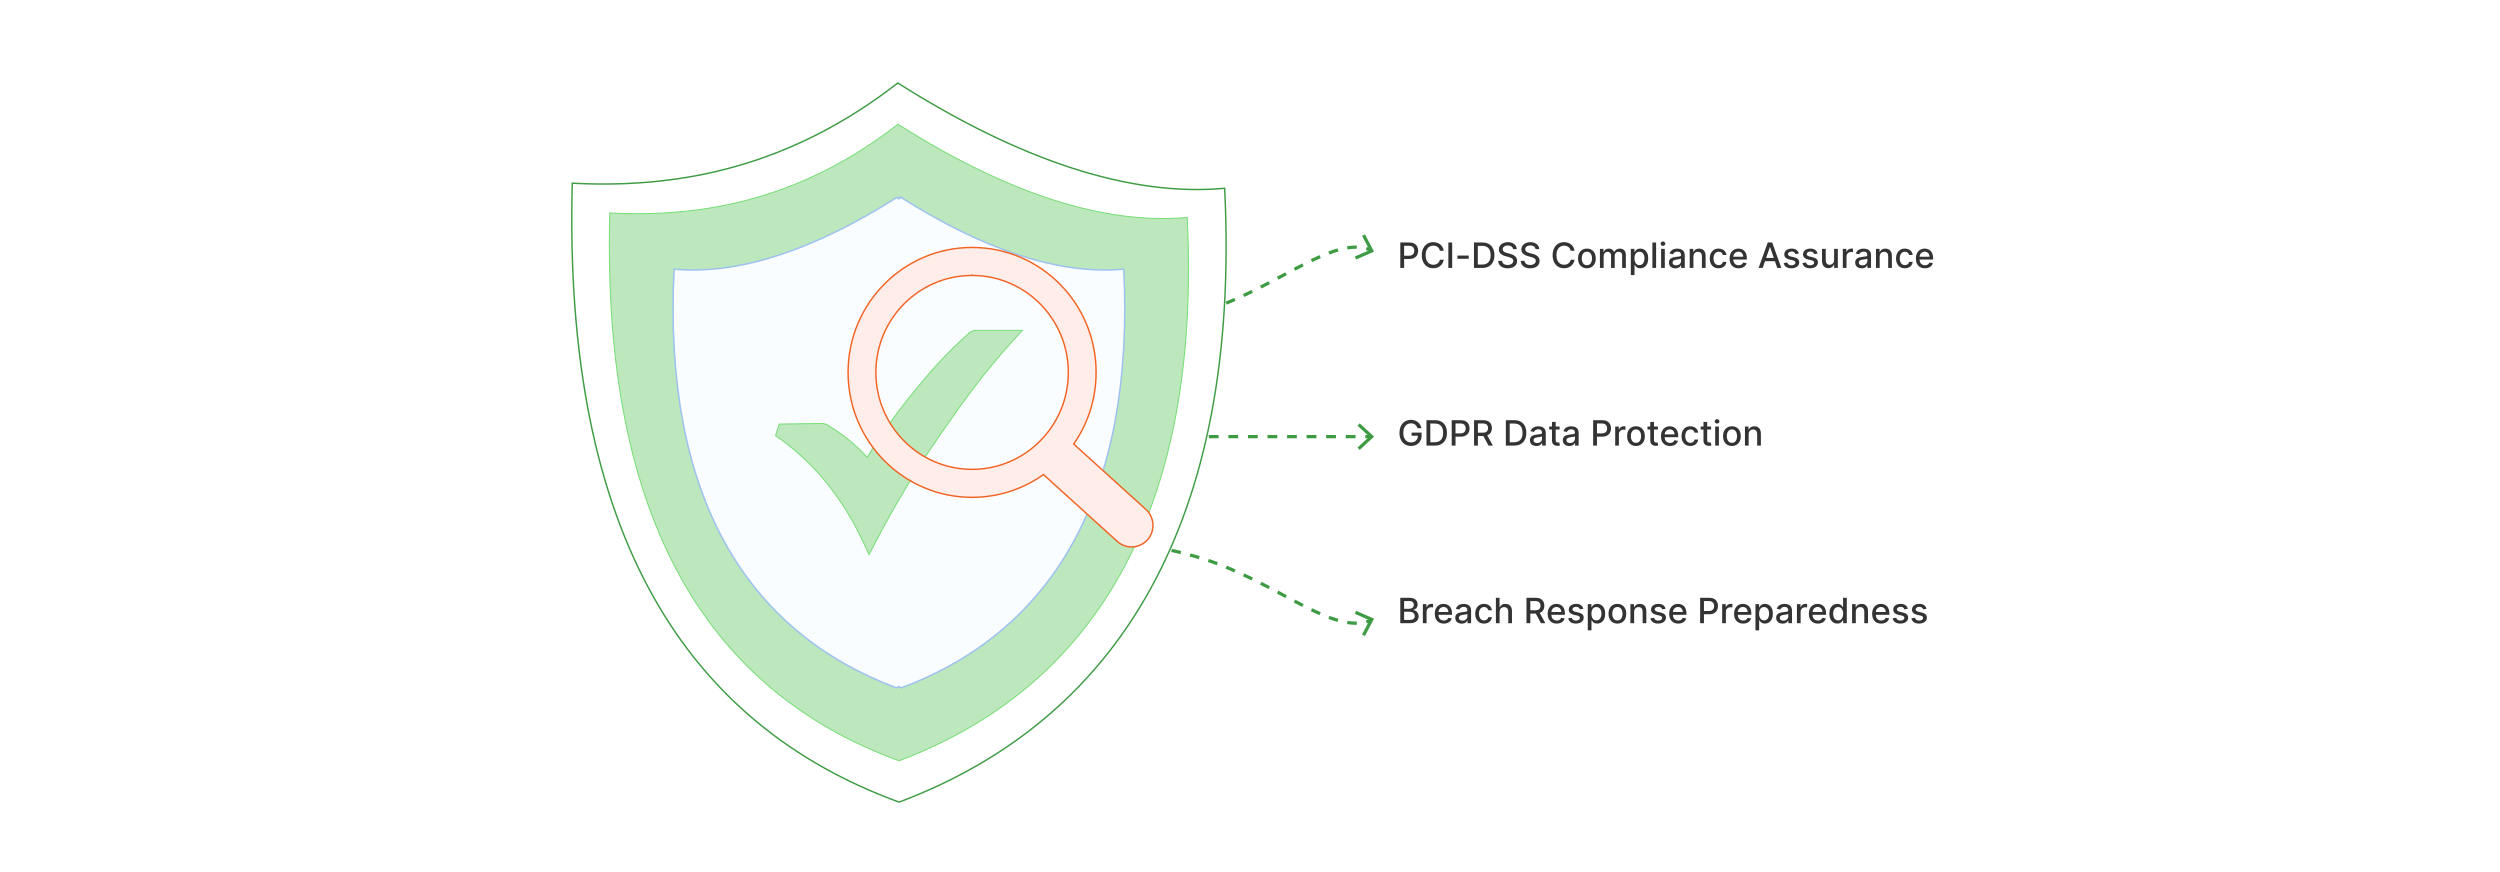 <?xml version="1.0" encoding="UTF-8"?><svg id="Layer_1" xmlns="http://www.w3.org/2000/svg" xmlns:xlink="http://www.w3.org/1999/xlink" viewBox="0 0 860 300"><defs><filter id="drop-shadow-2" filterUnits="userSpaceOnUse"><feOffset dx="2.243" dy="2.243"/><feGaussianBlur result="blur" stdDeviation="3.364"/><feFlood flood-color="#333" flood-opacity=".08"/><feComposite in2="blur" operator="in"/><feComposite in="SourceGraphic"/></filter><filter id="drop-shadow-3" filterUnits="userSpaceOnUse"><feOffset dx="2.243" dy="2.243"/><feGaussianBlur result="blur-2" stdDeviation="3.364"/><feFlood flood-color="#333" flood-opacity=".08"/><feComposite in2="blur-2" operator="in"/><feComposite in="SourceGraphic"/></filter></defs><rect y="0" width="860" height="300" rx="5" ry="5" fill="#fff" stroke-width="0"/><path d="M481.701,92.164v-8.747h3.118c.681,0,1.244.124,1.691.372.446.247.781.585,1.003,1.014.223.429.334.911.334,1.446,0,.538-.112,1.022-.336,1.449-.224.429-.56.768-1.008,1.017-.448.25-1.012.374-1.69.374h-2.144v-1.119h2.024c.43,0,.778-.074,1.046-.224s.465-.354.59-.613.188-.554.188-.884c0-.331-.062-.624-.188-.88-.125-.257-.322-.457-.592-.603-.269-.145-.623-.218-1.062-.218h-1.657v7.615h-1.319Z" fill="#333" stroke-width="0"/><path d="M496.653,86.261h-1.332c-.052-.285-.146-.535-.286-.752-.14-.216-.31-.4-.513-.551-.202-.151-.428-.265-.677-.342s-.514-.115-.792-.115c-.505,0-.955.127-1.353.38-.397.254-.71.625-.94,1.115-.23.489-.344,1.087-.344,1.794,0,.711.114,1.312.344,1.802.23.49.543.86.941,1.11.399.251.848.376,1.346.376.276,0,.539-.037.788-.113.249-.075.475-.186.677-.335s.374-.33.515-.545c.142-.215.238-.462.293-.741l1.332.005c-.071.43-.208.825-.412,1.185-.203.359-.464.67-.781.931s-.68.462-1.087.605-.852.213-1.333.213c-.757,0-1.432-.18-2.024-.54-.592-.36-1.059-.876-1.398-1.548s-.511-1.474-.511-2.404c0-.935.171-1.736.513-2.407s.809-1.185,1.401-1.546c.592-.36,1.266-.54,2.019-.54.465,0,.898.065,1.301.198.403.133.766.326,1.087.581.322.255.588.565.799.931.211.366.353.784.427,1.254Z" fill="#333" stroke-width="0"/><path d="M499.553,83.417v8.747h-1.319v-8.747h1.319Z" fill="#333" stroke-width="0"/><path d="M505.238,87.914v1.106h-3.878v-1.106h3.878Z" fill="#333" stroke-width="0"/><path d="M509.877,92.164h-2.832v-8.747h2.922c.856,0,1.593.175,2.208.523.614.349,1.087.849,1.415,1.499.329.65.494,1.43.494,2.338,0,.911-.166,1.694-.498,2.35-.332.654-.81,1.158-1.438,1.51-.626.352-1.384.527-2.272.527ZM508.364,91.01h1.44c.667,0,1.221-.126,1.662-.378s.771-.618.99-1.098c.22-.479.329-1.065.329-1.758,0-.685-.108-1.269-.327-1.746-.218-.478-.541-.842-.971-1.09-.431-.247-.964-.371-1.603-.371h-1.52v6.44Z" fill="#333" stroke-width="0"/><path d="M520.494,85.714c-.045-.404-.233-.718-.564-.941s-.746-.336-1.247-.336c-.358,0-.669.057-.932.169-.262.112-.465.267-.608.461-.144.195-.216.417-.216.664,0,.208.05.388.147.539.099.15.228.276.389.378.161.101.334.185.519.252.185.066.362.121.533.164l.855.222c.279.068.565.161.858.278.293.116.565.271.815.461.251.19.454.427.609.709s.232.619.232,1.013c0,.495-.127.935-.382,1.319s-.624.688-1.106.91c-.482.222-1.065.333-1.749.333-.655,0-1.222-.104-1.7-.312-.478-.207-.853-.503-1.123-.886s-.42-.838-.448-1.364h1.324c.025.315.128.578.31.788.181.209.412.364.696.465.283.102.594.151.933.151.373,0,.705-.059.997-.177s.522-.283.69-.495c.168-.213.252-.461.252-.746,0-.259-.073-.471-.221-.636-.146-.165-.344-.302-.593-.41-.25-.108-.53-.203-.844-.286l-1.034-.282c-.7-.19-1.255-.471-1.663-.841s-.613-.86-.613-1.47c0-.504.137-.943.41-1.319s.644-.669,1.11-.878.994-.314,1.581-.314c.592,0,1.115.103,1.569.311s.811.493,1.074.856c.262.362.398.779.41,1.249h-1.273Z" fill="#333" stroke-width="0"/><path d="M528.233,85.714c-.045-.404-.233-.718-.564-.941s-.746-.336-1.247-.336c-.358,0-.669.057-.932.169-.262.112-.465.267-.608.461-.144.195-.216.417-.216.664,0,.208.05.388.147.539.099.15.228.276.389.378.161.101.334.185.519.252.185.066.362.121.533.164l.855.222c.279.068.565.161.858.278.293.116.565.271.815.461.251.19.454.427.609.709s.232.619.232,1.013c0,.495-.127.935-.382,1.319s-.624.688-1.106.91c-.482.222-1.065.333-1.749.333-.655,0-1.222-.104-1.7-.312-.478-.207-.853-.503-1.123-.886s-.42-.838-.448-1.364h1.324c.025.315.128.578.31.788.181.209.412.364.696.465.283.102.594.151.933.151.373,0,.705-.059.997-.177s.522-.283.69-.495c.168-.213.252-.461.252-.746,0-.259-.073-.471-.221-.636-.146-.165-.344-.302-.593-.41-.25-.108-.53-.203-.844-.286l-1.034-.282c-.7-.19-1.255-.471-1.663-.841s-.613-.86-.613-1.47c0-.504.137-.943.41-1.319s.644-.669,1.11-.878.994-.314,1.581-.314c.592,0,1.115.103,1.569.311s.811.493,1.074.856c.262.362.398.779.41,1.249h-1.273Z" fill="#333" stroke-width="0"/><path d="M541.652,86.261h-1.332c-.052-.285-.146-.535-.286-.752-.14-.216-.31-.4-.513-.551-.202-.151-.428-.265-.677-.342s-.514-.115-.792-.115c-.505,0-.955.127-1.353.38-.397.254-.71.625-.94,1.115-.23.489-.344,1.087-.344,1.794,0,.711.114,1.312.344,1.802.23.49.543.86.941,1.11.399.251.848.376,1.346.376.276,0,.539-.037.788-.113.249-.075.475-.186.677-.335s.374-.33.515-.545c.142-.215.238-.462.293-.741l1.332.005c-.071.43-.208.825-.412,1.185-.203.359-.464.67-.781.931s-.68.462-1.087.605-.852.213-1.333.213c-.757,0-1.432-.18-2.024-.54-.592-.36-1.059-.876-1.398-1.548s-.511-1.474-.511-2.404c0-.935.171-1.736.513-2.407s.809-1.185,1.401-1.546c.592-.36,1.266-.54,2.019-.54.465,0,.898.065,1.301.198.403.133.766.326,1.087.581.322.255.588.565.799.931.211.366.353.784.427,1.254Z" fill="#333" stroke-width="0"/><path d="M545.893,92.296c-.615,0-1.152-.142-1.61-.423-.459-.282-.815-.677-1.067-1.184-.254-.507-.381-1.099-.381-1.776,0-.681.127-1.275.381-1.785.253-.51.608-.906,1.067-1.188.458-.282.995-.423,1.61-.423s1.151.141,1.61.423c.458.281.814.678,1.067,1.188.253.51.38,1.105.38,1.785,0,.678-.127,1.27-.38,1.776-.254.507-.609.901-1.067,1.184-.459.281-.995.423-1.61.423ZM545.897,91.224c.398,0,.729-.105.991-.316.262-.211.456-.491.583-.841.126-.351.19-.736.19-1.158,0-.418-.064-.804-.19-1.155-.127-.352-.321-.634-.583-.848-.263-.213-.593-.32-.991-.32-.401,0-.733.107-.997.32-.264.214-.459.496-.585.848-.127.352-.19.737-.19,1.155,0,.422.064.808.19,1.158.126.35.321.63.585.841s.596.316.997.316Z" fill="#333" stroke-width="0"/><path d="M550.374,92.164v-6.561h1.226v1.068h.081c.137-.362.36-.644.671-.848.31-.204.682-.306,1.115-.306.438,0,.806.102,1.103.308s.518.486.66.846h.068c.156-.351.405-.63.747-.84.342-.209.749-.314,1.222-.314.595,0,1.081.186,1.458.56.378.373.566.935.566,1.687v4.399h-1.277v-4.279c0-.444-.121-.767-.362-.966-.242-.199-.531-.299-.867-.299-.416,0-.739.128-.97.383s-.346.581-.346.98v4.182h-1.273v-4.36c0-.356-.11-.643-.333-.858-.222-.217-.511-.325-.867-.325-.241,0-.465.064-.668.19-.204.127-.367.303-.491.527s-.185.485-.185.781v4.045h-1.277Z" fill="#333" stroke-width="0"/><path d="M561,94.624v-9.021h1.247v1.063h.106c.074-.137.182-.294.32-.474.14-.18.334-.337.581-.472.248-.136.575-.203.982-.203.53,0,1.002.134,1.418.401s.742.653.981,1.157c.237.504.356,1.11.356,1.819s-.118,1.316-.354,1.822c-.236.505-.56.894-.974,1.166-.413.272-.884.407-1.414.407-.398,0-.724-.066-.976-.2s-.449-.291-.592-.47c-.143-.18-.252-.339-.329-.478h-.076v3.481h-1.277ZM562.252,88.883c0,.461.066.866.2,1.213.134.348.327.619.581.814.253.195.564.293.931.293.382,0,.701-.102.957-.306.256-.203.45-.48.583-.83.133-.351.198-.745.198-1.184,0-.433-.065-.821-.194-1.166-.129-.345-.323-.616-.58-.815-.258-.199-.579-.299-.964-.299-.37,0-.683.095-.938.286-.255.19-.447.457-.578.799-.131.341-.196.74-.196,1.195Z" fill="#333" stroke-width="0"/><path d="M569.7,83.417v8.747h-1.277v-8.747h1.277Z" fill="#333" stroke-width="0"/><path d="M572.061,84.591c-.222,0-.412-.075-.569-.225-.158-.149-.237-.328-.237-.536,0-.21.079-.391.237-.54.157-.149.348-.225.569-.225.223,0,.413.075.57.225.158.149.237.33.237.54,0,.208-.079.387-.237.536-.157.149-.348.225-.57.225ZM571.417,92.164v-6.561h1.277v6.561h-1.277Z" fill="#333" stroke-width="0"/><path d="M576.32,92.309c-.416,0-.792-.078-1.128-.233s-.602-.381-.796-.677c-.195-.296-.293-.659-.293-1.089,0-.37.071-.675.214-.914s.334-.429.576-.568.513-.244.811-.315.604-.126.914-.163c.394-.045.712-.083.957-.112.245-.03.423-.079.534-.147.11-.068.166-.18.166-.333v-.03c0-.373-.104-.662-.314-.867-.21-.205-.52-.308-.934-.308-.43,0-.769.095-1.015.284s-.416.399-.51.63l-1.2-.273c.143-.398.351-.721.625-.967.275-.247.592-.426.951-.538.358-.113.735-.169,1.132-.169.262,0,.54.03.835.092.294.061.57.173.828.335s.469.394.635.694c.165.301.247.69.247,1.168v4.356h-1.247v-.896h-.051c-.083.165-.207.327-.372.486s-.377.292-.637.398c-.259.105-.569.158-.931.158ZM576.597,91.284c.353,0,.656-.069.908-.209s.444-.322.576-.549c.133-.227.198-.47.198-.729v-.846c-.045.046-.133.088-.262.126-.13.038-.277.071-.442.099-.165.026-.326.051-.482.072-.157.021-.288.039-.394.054-.247.031-.473.084-.677.158-.203.073-.366.18-.486.317-.121.139-.182.321-.182.549,0,.316.116.555.35.716s.531.241.893.241Z" fill="#333" stroke-width="0"/><path d="M582.534,88.268v3.896h-1.277v-6.561h1.226v1.068h.081c.151-.348.389-.627.712-.838.322-.21.731-.315,1.224-.315.446,0,.838.093,1.174.279s.597.464.782.831c.185.367.277.821.277,1.362v4.173h-1.277v-4.019c0-.476-.124-.849-.371-1.117-.248-.27-.588-.403-1.022-.403-.296,0-.559.064-.787.191-.23.129-.41.315-.543.561-.132.247-.198.544-.198.891Z" fill="#333" stroke-width="0"/><path d="M591.205,92.296c-.635,0-1.182-.144-1.638-.434-.457-.289-.809-.689-1.054-1.198-.244-.51-.367-1.094-.367-1.751,0-.667.126-1.255.376-1.767.251-.511.604-.91,1.06-1.197.455-.288.992-.432,1.61-.432.498,0,.942.092,1.332.275.391.184.705.44.946.77.24.331.384.717.429,1.158h-1.242c-.068-.308-.225-.573-.468-.795s-.569-.333-.977-.333c-.355,0-.667.093-.933.279-.267.186-.474.452-.621.795-.148.343-.223.748-.223,1.215,0,.478.072.892.218,1.238.145.348.351.617.617.808s.58.286.941.286c.242,0,.463-.045.66-.135.198-.09.364-.218.5-.386.135-.168.23-.37.284-.607h1.242c-.045.425-.184.804-.414,1.137s-.539.595-.925.786c-.386.19-.838.286-1.355.286Z" fill="#333" stroke-width="0"/><path d="M598.097,92.296c-.646,0-1.202-.14-1.668-.417-.465-.277-.824-.669-1.076-1.175-.252-.505-.378-1.098-.378-1.778,0-.672.126-1.265.378-1.777.252-.512.606-.912,1.06-1.199.454-.288.986-.432,1.596-.432.369,0,.729.061,1.076.184.347.122.659.315.935.576.276.263.494.602.654,1.019.159.418.238.924.238,1.519v.453h-5.215v-.957h3.964c0-.336-.068-.634-.205-.894s-.328-.467-.574-.617c-.246-.151-.535-.227-.865-.227-.358,0-.671.088-.938.263-.266.175-.471.403-.615.684-.144.28-.215.584-.215.912v.747c0,.439.077.811.232,1.119s.372.542.651.702c.279.161.605.241.978.241.242,0,.463-.034.662-.104.199-.069.372-.174.518-.314.144-.14.256-.312.333-.517l1.208.218c-.097.355-.27.667-.519.933-.249.267-.56.473-.935.619-.374.146-.801.221-1.279.221Z" fill="#333" stroke-width="0"/><path d="M606.362,92.164h-1.401l3.147-8.747h1.525l3.147,8.747h-1.4l-2.474-7.158h-.068l-2.477,7.158ZM606.596,88.738h4.545v1.111h-4.545v-1.111Z" fill="#333" stroke-width="0"/><path d="M618.803,87.205l-1.157.205c-.049-.147-.125-.289-.229-.423-.104-.134-.244-.243-.421-.328-.177-.086-.398-.129-.662-.129-.361,0-.663.081-.905.241-.242.161-.363.368-.363.622,0,.219.081.396.243.529.163.134.425.243.786.329l1.042.239c.604.14,1.054.354,1.35.644.297.291.444.668.444,1.132,0,.394-.113.742-.339,1.049-.227.306-.541.546-.944.72s-.869.261-1.398.261c-.735,0-1.334-.157-1.799-.473-.464-.315-.748-.762-.854-1.343l1.234-.189c.076.322.234.565.474.729s.551.246.935.246c.418,0,.753-.088,1.004-.263.25-.176.376-.39.376-.644,0-.205-.077-.377-.229-.517-.152-.14-.386-.245-.699-.315l-1.11-.244c-.612-.14-1.063-.361-1.355-.666s-.439-.69-.439-1.157c0-.388.108-.727.325-1.017.216-.291.516-.518.896-.682.382-.163.819-.245,1.312-.245.709,0,1.267.153,1.674.459s.677.716.808,1.228Z" fill="#333" stroke-width="0"/><path d="M625.248,87.205l-1.157.205c-.049-.147-.125-.289-.229-.423-.104-.134-.244-.243-.421-.328-.177-.086-.398-.129-.662-.129-.361,0-.663.081-.905.241-.242.161-.363.368-.363.622,0,.219.081.396.243.529.163.134.425.243.786.329l1.042.239c.604.14,1.054.354,1.35.644.297.291.444.668.444,1.132,0,.394-.113.742-.339,1.049-.227.306-.541.546-.944.72s-.869.261-1.398.261c-.735,0-1.334-.157-1.799-.473-.464-.315-.748-.762-.854-1.343l1.234-.189c.076.322.234.565.474.729s.551.246.935.246c.418,0,.753-.088,1.004-.263.25-.176.376-.39.376-.644,0-.205-.077-.377-.229-.517-.152-.14-.386-.245-.699-.315l-1.11-.244c-.612-.14-1.063-.361-1.355-.666s-.439-.69-.439-1.157c0-.388.108-.727.325-1.017.216-.291.516-.518.896-.682.382-.163.819-.245,1.312-.245.709,0,1.267.153,1.674.459s.677.716.808,1.228Z" fill="#333" stroke-width="0"/><path d="M630.933,89.443v-3.84h1.281v6.561h-1.256v-1.136h-.068c-.151.35-.393.641-.725.873-.331.232-.743.348-1.236.348-.421,0-.793-.093-1.116-.279s-.577-.464-.761-.831-.275-.821-.275-1.362v-4.173h1.277v4.019c0,.447.124.803.371,1.067.248.265.569.398.966.398.239,0,.477-.06.715-.18.238-.119.435-.3.594-.542s.235-.55.233-.923Z" fill="#333" stroke-width="0"/><path d="M633.927,92.164v-6.561h1.234v1.042h.068c.119-.352.331-.631.634-.835.304-.203.647-.305,1.032-.305.079,0,.174.003.284.008.109.006.195.014.258.021v1.222c-.051-.014-.143-.03-.273-.049s-.262-.028-.393-.028c-.302,0-.57.064-.806.19-.234.127-.42.302-.557.525s-.205.477-.205.763v4.006h-1.277Z" fill="#333" stroke-width="0"/><path d="M640.397,92.309c-.416,0-.792-.078-1.128-.233s-.602-.381-.796-.677c-.195-.296-.293-.659-.293-1.089,0-.37.071-.675.214-.914s.334-.429.576-.568.513-.244.811-.315.604-.126.914-.163c.394-.045.712-.083.957-.112.245-.03.423-.079.534-.147.11-.068.166-.18.166-.333v-.03c0-.373-.104-.662-.314-.867-.21-.205-.52-.308-.934-.308-.43,0-.769.095-1.015.284s-.416.399-.51.63l-1.2-.273c.143-.398.351-.721.625-.967.275-.247.592-.426.951-.538.358-.113.735-.169,1.132-.169.262,0,.54.03.835.092.294.061.57.173.828.335s.469.394.635.694c.165.301.247.69.247,1.168v4.356h-1.247v-.896h-.051c-.083.165-.207.327-.372.486s-.377.292-.637.398c-.259.105-.569.158-.931.158ZM640.675,91.284c.353,0,.656-.069.908-.209s.444-.322.576-.549c.133-.227.198-.47.198-.729v-.846c-.045.046-.133.088-.262.126-.13.038-.277.071-.442.099-.165.026-.326.051-.482.072-.157.021-.288.039-.394.054-.247.031-.473.084-.677.158-.203.073-.366.18-.486.317-.121.139-.182.321-.182.549,0,.316.116.555.35.716s.531.241.893.241Z" fill="#333" stroke-width="0"/><path d="M646.612,88.268v3.896h-1.277v-6.561h1.226v1.068h.081c.151-.348.389-.627.712-.838.322-.21.731-.315,1.224-.315.446,0,.838.093,1.174.279s.597.464.782.831c.185.367.277.821.277,1.362v4.173h-1.277v-4.019c0-.476-.124-.849-.371-1.117-.248-.27-.588-.403-1.022-.403-.296,0-.559.064-.787.191-.23.129-.41.315-.543.561-.132.247-.198.544-.198.891Z" fill="#333" stroke-width="0"/><path d="M655.282,92.296c-.635,0-1.182-.144-1.638-.434-.457-.289-.809-.689-1.054-1.198-.244-.51-.367-1.094-.367-1.751,0-.667.126-1.255.376-1.767.251-.511.604-.91,1.06-1.197.455-.288.992-.432,1.61-.432.498,0,.942.092,1.332.275.391.184.705.44.946.77.24.331.384.717.429,1.158h-1.242c-.068-.308-.225-.573-.468-.795s-.569-.333-.977-.333c-.355,0-.667.093-.933.279-.267.186-.474.452-.621.795-.148.343-.223.748-.223,1.215,0,.478.072.892.218,1.238.145.348.351.617.617.808s.58.286.941.286c.242,0,.463-.045.66-.135.198-.09.364-.218.5-.386.135-.168.23-.37.284-.607h1.242c-.045.425-.184.804-.414,1.137s-.539.595-.925.786c-.386.19-.838.286-1.355.286Z" fill="#333" stroke-width="0"/><path d="M662.175,92.296c-.646,0-1.202-.14-1.668-.417-.465-.277-.824-.669-1.076-1.175-.252-.505-.378-1.098-.378-1.778,0-.672.126-1.265.378-1.777.252-.512.606-.912,1.06-1.199.454-.288.986-.432,1.596-.432.369,0,.729.061,1.076.184.347.122.659.315.935.576.276.263.494.602.654,1.019.159.418.238.924.238,1.519v.453h-5.215v-.957h3.964c0-.336-.068-.634-.205-.894s-.328-.467-.574-.617c-.246-.151-.535-.227-.865-.227-.358,0-.671.088-.938.263-.266.175-.471.403-.615.684-.144.28-.215.584-.215.912v.747c0,.439.077.811.232,1.119s.372.542.651.702c.279.161.605.241.978.241.242,0,.463-.034.662-.104.199-.069.372-.174.518-.314.144-.14.256-.312.333-.517l1.208.218c-.097.355-.27.667-.519.933-.249.267-.56.473-.935.619-.374.146-.801.221-1.279.221Z" fill="#333" stroke-width="0"/><path d="M487.62,147.301c-.083-.26-.193-.492-.331-.698-.139-.207-.303-.383-.493-.53-.191-.146-.408-.258-.651-.335-.244-.077-.511-.115-.801-.115-.493,0-.938.127-1.333.38-.396.254-.708.624-.938,1.112-.23.489-.344,1.086-.344,1.792,0,.709.115,1.309.346,1.798.231.49.547.861.948,1.115.401.253.858.38,1.371.38.476,0,.891-.097,1.245-.29.354-.194.629-.468.824-.822s.293-.772.293-1.254l.342.065h-2.503v-1.089h3.438v.995c0,.734-.155,1.371-.468,1.911-.311.539-.741.956-1.289,1.249-.549.293-1.176.44-1.882.44-.791,0-1.485-.182-2.082-.546-.597-.365-1.062-.882-1.395-1.553s-.5-1.467-.5-2.39c0-.697.097-1.324.291-1.879.193-.556.466-1.027.817-1.416s.767-.686,1.243-.893c.477-.207.999-.31,1.565-.31.473,0,.913.069,1.322.209.408.14.772.337,1.093.594.32.256.586.56.797.912.211.352.352.74.427,1.168h-1.353Z" fill="#333" stroke-width="0"/><path d="M493.54,153.285h-2.832v-8.747h2.922c.856,0,1.593.175,2.208.523.614.349,1.087.849,1.415,1.499.329.65.494,1.43.494,2.338,0,.911-.166,1.694-.498,2.35-.332.654-.81,1.158-1.438,1.51-.626.352-1.384.527-2.272.527ZM492.027,152.131h1.44c.667,0,1.221-.126,1.662-.378s.771-.618.99-1.098c.22-.479.329-1.065.329-1.758,0-.685-.108-1.269-.327-1.746-.218-.478-.541-.842-.971-1.09-.431-.247-.964-.371-1.603-.371h-1.52v6.44Z" fill="#333" stroke-width="0"/><path d="M499.387,153.285v-8.747h3.118c.681,0,1.244.124,1.691.372.446.247.781.585,1.003,1.014.223.429.334.911.334,1.446,0,.538-.112,1.022-.336,1.449-.224.429-.56.768-1.008,1.017-.448.25-1.012.374-1.69.374h-2.144v-1.119h2.024c.43,0,.778-.074,1.046-.224s.465-.354.59-.613.188-.554.188-.884c0-.331-.062-.624-.188-.88-.125-.257-.322-.457-.592-.603-.269-.145-.623-.218-1.062-.218h-1.657v7.615h-1.319Z" fill="#333" stroke-width="0"/><path d="M507.074,153.285v-8.747h3.118c.678,0,1.24.117,1.688.351.449.233.784.556,1.006.967.223.412.334.887.334,1.425,0,.535-.112,1.006-.336,1.411-.224.406-.56.722-1.008.946s-1.012.338-1.69.338h-2.361v-1.137h2.242c.427,0,.775-.06,1.044-.184.27-.122.467-.3.592-.534.125-.233.188-.514.188-.841,0-.33-.064-.616-.19-.858-.127-.242-.325-.428-.594-.558-.27-.13-.622-.194-1.058-.194h-1.657v7.615h-1.319ZM511.392,149.339l2.161,3.946h-1.504l-2.118-3.946h1.461Z" fill="#333" stroke-width="0"/><path d="M520.848,153.285h-2.832v-8.747h2.922c.856,0,1.593.175,2.208.523.614.349,1.087.849,1.415,1.499.329.65.494,1.43.494,2.338,0,.911-.166,1.694-.498,2.35-.332.654-.81,1.158-1.438,1.51-.626.352-1.384.527-2.272.527ZM519.336,152.131h1.44c.667,0,1.221-.126,1.662-.378s.771-.618.99-1.098c.22-.479.329-1.065.329-1.758,0-.685-.108-1.269-.327-1.746-.218-.478-.541-.842-.971-1.09-.431-.247-.964-.371-1.603-.371h-1.52v6.44Z" fill="#333" stroke-width="0"/><path d="M528.502,153.43c-.416,0-.792-.078-1.128-.233s-.602-.381-.796-.677c-.195-.296-.293-.659-.293-1.089,0-.37.071-.675.214-.914s.334-.429.576-.568.513-.244.811-.315.604-.126.914-.163c.394-.045.712-.083.957-.112.245-.03.423-.079.534-.147.11-.068.166-.18.166-.333v-.03c0-.373-.104-.662-.314-.867-.21-.205-.52-.308-.934-.308-.43,0-.769.095-1.015.284s-.416.399-.51.63l-1.2-.273c.143-.398.351-.721.625-.967.275-.247.592-.426.951-.538.358-.113.735-.169,1.132-.169.262,0,.54.03.835.092.294.061.57.173.828.335s.469.394.635.694c.165.301.247.69.247,1.168v4.356h-1.247v-.896h-.051c-.083.165-.207.327-.372.486s-.377.292-.637.398c-.259.105-.569.158-.931.158ZM528.779,152.405c.353,0,.656-.069.908-.209s.444-.322.576-.549c.133-.227.198-.47.198-.729v-.846c-.045.046-.133.088-.262.126-.13.038-.277.071-.442.099-.165.026-.326.051-.482.072-.157.021-.288.039-.394.054-.247.031-.473.084-.677.158-.203.073-.366.18-.486.317-.121.139-.182.321-.182.549,0,.316.116.555.35.716s.531.241.893.241Z" fill="#333" stroke-width="0"/><path d="M536.501,146.724v1.025h-3.583v-1.025h3.583ZM533.879,145.153h1.276v6.206c0,.247.037.433.111.557s.17.208.288.252c.118.045.247.066.387.066.102,0,.192-.007.269-.021.077-.014.137-.025.18-.034l.231,1.056c-.074.028-.179.058-.315.087-.137.03-.308.047-.513.049-.336.006-.649-.054-.94-.179-.291-.125-.525-.319-.705-.581s-.269-.591-.269-.986v-6.471Z" fill="#333" stroke-width="0"/><path d="M539.819,153.43c-.416,0-.792-.078-1.128-.233s-.602-.381-.796-.677c-.195-.296-.293-.659-.293-1.089,0-.37.071-.675.214-.914s.334-.429.576-.568.513-.244.811-.315.604-.126.914-.163c.394-.045.712-.083.957-.112.245-.03.423-.079.534-.147.11-.068.166-.18.166-.333v-.03c0-.373-.104-.662-.314-.867-.21-.205-.52-.308-.934-.308-.43,0-.769.095-1.015.284s-.416.399-.51.63l-1.2-.273c.143-.398.351-.721.625-.967.275-.247.592-.426.951-.538.358-.113.735-.169,1.132-.169.262,0,.54.03.835.092.294.061.57.173.828.335s.469.394.635.694c.165.301.247.69.247,1.168v4.356h-1.247v-.896h-.051c-.083.165-.207.327-.372.486s-.377.292-.637.398c-.259.105-.569.158-.931.158ZM540.096,152.405c.353,0,.656-.069.908-.209s.444-.322.576-.549c.133-.227.198-.47.198-.729v-.846c-.045.046-.133.088-.262.126-.13.038-.277.071-.442.099-.165.026-.326.051-.482.072-.157.021-.288.039-.394.054-.247.031-.473.084-.677.158-.203.073-.366.18-.486.317-.121.139-.182.321-.182.549,0,.316.116.555.35.716s.531.241.893.241Z" fill="#333" stroke-width="0"/><path d="M548.045,153.285v-8.747h3.118c.681,0,1.244.124,1.691.372.446.247.781.585,1.003,1.014.223.429.334.911.334,1.446,0,.538-.112,1.022-.336,1.449-.224.429-.56.768-1.008,1.017-.448.25-1.012.374-1.69.374h-2.144v-1.119h2.024c.43,0,.778-.074,1.046-.224s.465-.354.59-.613.188-.554.188-.884c0-.331-.062-.624-.188-.88-.125-.257-.322-.457-.592-.603-.269-.145-.623-.218-1.062-.218h-1.657v7.615h-1.319Z" fill="#333" stroke-width="0"/><path d="M555.631,153.285v-6.561h1.234v1.042h.068c.119-.352.331-.631.634-.835.304-.203.647-.305,1.032-.305.079,0,.174.003.284.008.109.006.195.014.258.021v1.222c-.051-.014-.143-.03-.273-.049s-.262-.028-.393-.028c-.302,0-.57.064-.806.19-.234.127-.42.302-.557.525s-.205.477-.205.763v4.006h-1.277Z" fill="#333" stroke-width="0"/><path d="M562.776,153.418c-.615,0-1.152-.142-1.61-.423-.459-.282-.815-.677-1.067-1.184-.254-.507-.381-1.099-.381-1.776,0-.681.127-1.275.381-1.785.253-.51.608-.906,1.067-1.188.458-.282.995-.423,1.61-.423s1.151.141,1.61.423c.458.281.814.678,1.067,1.188.253.51.38,1.105.38,1.785,0,.678-.127,1.27-.38,1.776-.254.507-.609.901-1.067,1.184-.459.281-.995.423-1.61.423ZM562.78,152.345c.398,0,.729-.105.991-.316.262-.211.456-.491.583-.841.126-.351.19-.736.19-1.158,0-.418-.064-.804-.19-1.155-.127-.352-.321-.634-.583-.848-.263-.213-.593-.32-.991-.32-.401,0-.733.107-.997.32-.264.214-.459.496-.585.848-.127.352-.19.737-.19,1.155,0,.422.064.808.19,1.158.126.35.321.63.585.841s.596.316.997.316Z" fill="#333" stroke-width="0"/><path d="M570.318,146.724v1.025h-3.583v-1.025h3.583ZM567.696,145.153h1.276v6.206c0,.247.037.433.111.557s.17.208.288.252c.118.045.247.066.387.066.102,0,.192-.007.269-.021.077-.014.137-.025.18-.034l.231,1.056c-.074.028-.179.058-.315.087-.137.03-.308.047-.513.049-.336.006-.649-.054-.94-.179-.291-.125-.525-.319-.705-.581s-.269-.591-.269-.986v-6.471Z" fill="#333" stroke-width="0"/><path d="M574.486,153.418c-.646,0-1.202-.14-1.668-.417-.465-.277-.824-.669-1.076-1.175-.252-.505-.378-1.098-.378-1.778,0-.672.126-1.265.378-1.777.252-.512.606-.912,1.06-1.199.454-.288.986-.432,1.596-.432.369,0,.729.061,1.076.184.347.122.659.315.935.576.276.263.494.602.654,1.019.159.418.238.924.238,1.519v.453h-5.215v-.957h3.964c0-.336-.068-.634-.205-.894s-.328-.467-.574-.617c-.246-.151-.535-.227-.865-.227-.358,0-.671.088-.938.263-.266.175-.471.403-.615.684-.144.28-.215.584-.215.912v.747c0,.439.077.811.232,1.119s.372.542.651.702c.279.161.605.241.978.241.242,0,.463-.034.662-.104.199-.069.372-.174.518-.314.144-.14.256-.312.333-.517l1.208.218c-.097.355-.27.667-.519.933-.249.267-.56.473-.935.619-.374.146-.801.221-1.279.221Z" fill="#333" stroke-width="0"/><path d="M581.487,153.418c-.635,0-1.182-.144-1.638-.434-.457-.289-.809-.689-1.054-1.198-.244-.51-.367-1.094-.367-1.751,0-.667.126-1.255.376-1.767.251-.511.604-.91,1.06-1.197.455-.288.992-.432,1.61-.432.498,0,.942.092,1.332.275.391.184.705.44.946.77.24.331.384.717.429,1.158h-1.242c-.068-.308-.225-.573-.468-.795s-.569-.333-.977-.333c-.355,0-.667.093-.933.279-.267.186-.474.452-.621.795-.148.343-.223.748-.223,1.215,0,.478.072.892.218,1.238.145.348.351.617.617.808s.58.286.941.286c.242,0,.463-.045.66-.135.198-.09.364-.218.5-.386.135-.168.23-.37.284-.607h1.242c-.045.425-.184.804-.414,1.137s-.539.595-.925.786c-.386.19-.838.286-1.355.286Z" fill="#333" stroke-width="0"/><path d="M588.615,146.724v1.025h-3.583v-1.025h3.583ZM585.993,145.153h1.276v6.206c0,.247.037.433.111.557s.17.208.288.252c.118.045.247.066.387.066.102,0,.192-.007.269-.021.077-.014.137-.025.18-.034l.231,1.056c-.074.028-.179.058-.315.087-.137.03-.308.047-.513.049-.336.006-.649-.054-.94-.179-.291-.125-.525-.319-.705-.581s-.269-.591-.269-.986v-6.471Z" fill="#333" stroke-width="0"/><path d="M590.669,145.713c-.222,0-.412-.075-.569-.225-.158-.149-.237-.328-.237-.536,0-.21.079-.391.237-.54.157-.149.348-.225.569-.225.223,0,.413.075.57.225.158.149.237.33.237.54,0,.208-.079.387-.237.536-.157.149-.348.225-.57.225ZM590.024,153.285v-6.561h1.277v6.561h-1.277Z" fill="#333" stroke-width="0"/><path d="M595.782,153.418c-.615,0-1.152-.142-1.61-.423-.459-.282-.815-.677-1.067-1.184-.254-.507-.381-1.099-.381-1.776,0-.681.127-1.275.381-1.785.253-.51.608-.906,1.067-1.188.458-.282.995-.423,1.61-.423s1.151.141,1.61.423c.458.281.814.678,1.067,1.188.253.51.38,1.105.38,1.785,0,.678-.127,1.27-.38,1.776-.254.507-.609.901-1.067,1.184-.459.281-.995.423-1.61.423ZM595.786,152.345c.398,0,.729-.105.991-.316.262-.211.456-.491.583-.841.126-.351.19-.736.19-1.158,0-.418-.064-.804-.19-1.155-.127-.352-.321-.634-.583-.848-.263-.213-.593-.32-.991-.32-.401,0-.733.107-.997.32-.264.214-.459.496-.585.848-.127.352-.19.737-.19,1.155,0,.422.064.808.19,1.158.126.35.321.63.585.841s.596.316.997.316Z" fill="#333" stroke-width="0"/><path d="M601.54,149.389v3.896h-1.277v-6.561h1.226v1.068h.081c.151-.348.389-.627.712-.838.322-.21.731-.315,1.224-.315.446,0,.838.093,1.174.279s.597.464.782.831c.185.367.277.821.277,1.362v4.173h-1.277v-4.019c0-.476-.124-.849-.371-1.117-.248-.27-.588-.403-1.022-.403-.296,0-.559.064-.787.191-.23.129-.41.315-.543.561-.132.247-.198.544-.198.891Z" fill="#333" stroke-width="0"/><path d="M481.7,214.38v-8.747h3.203c.621,0,1.135.102,1.542.306.407.203.712.478.914.824s.303.735.303,1.168c0,.364-.066.671-.2.92-.134.25-.312.449-.536.599s-.469.258-.736.326v.086c.29.014.574.107.852.279.277.173.508.417.69.732.183.316.273.701.273,1.153,0,.447-.104.848-.314,1.202s-.532.636-.968.842-.992.31-1.67.31h-3.353ZM483.019,209.417h1.769c.296,0,.564-.057.801-.171.238-.114.427-.274.568-.48.141-.206.211-.45.211-.732,0-.361-.126-.665-.38-.91-.253-.244-.642-.367-1.166-.367h-1.803v2.661ZM483.019,213.248h1.905c.632,0,1.085-.122,1.358-.367s.41-.551.41-.918c0-.276-.07-.53-.21-.761s-.338-.414-.596-.551-.562-.205-.916-.205h-1.952v2.802Z" fill="#333" stroke-width="0"/><path d="M489.465,214.38v-6.561h1.234v1.042h.068c.119-.352.331-.631.634-.835.304-.203.647-.305,1.032-.305.079,0,.174.003.284.008.109.006.195.014.258.021v1.222c-.051-.014-.143-.03-.273-.049s-.262-.028-.393-.028c-.302,0-.57.064-.806.19-.234.127-.42.302-.557.525s-.205.477-.205.763v4.006h-1.277Z" fill="#333" stroke-width="0"/><path d="M496.674,214.512c-.646,0-1.202-.14-1.668-.417-.465-.277-.824-.669-1.076-1.175-.252-.505-.378-1.098-.378-1.778,0-.672.126-1.265.378-1.777.252-.512.606-.912,1.06-1.199.454-.288.986-.432,1.596-.432.369,0,.729.061,1.076.184.347.122.659.315.935.576.276.263.494.602.654,1.019.159.418.238.924.238,1.519v.453h-5.215v-.957h3.964c0-.336-.068-.634-.205-.894s-.328-.467-.574-.617c-.246-.151-.535-.227-.865-.227-.358,0-.671.088-.938.263-.266.175-.471.403-.615.684-.144.28-.215.584-.215.912v.747c0,.439.077.811.232,1.119s.372.542.651.702c.279.161.605.241.978.241.242,0,.463-.034.662-.104.199-.069.372-.174.518-.314.144-.14.256-.312.333-.517l1.208.218c-.097.355-.27.667-.519.933-.249.267-.56.473-.935.619-.374.146-.801.221-1.279.221Z" fill="#333" stroke-width="0"/><path d="M502.82,214.525c-.416,0-.792-.078-1.128-.233s-.602-.381-.796-.677c-.195-.296-.293-.659-.293-1.089,0-.37.071-.675.214-.914s.334-.429.576-.568.513-.244.811-.315.604-.126.914-.163c.394-.045.712-.083.957-.112.245-.03.423-.079.534-.147.11-.068.166-.18.166-.333v-.03c0-.373-.104-.662-.314-.867-.21-.205-.52-.308-.934-.308-.43,0-.769.095-1.015.284s-.416.399-.51.63l-1.2-.273c.143-.398.351-.721.625-.967.275-.247.592-.426.951-.538.358-.113.735-.169,1.132-.169.262,0,.54.03.835.092.294.061.57.173.828.335s.469.394.635.694c.165.301.247.69.247,1.168v4.356h-1.247v-.896h-.051c-.083.165-.207.327-.372.486s-.377.292-.637.398c-.259.105-.569.158-.931.158ZM503.097,213.5c.353,0,.656-.069.908-.209s.444-.322.576-.549c.133-.227.198-.47.198-.729v-.846c-.045.046-.133.088-.262.126-.13.038-.277.071-.442.099-.165.026-.326.051-.482.072-.157.021-.288.039-.394.054-.247.031-.473.084-.677.158-.203.073-.366.18-.486.317-.121.139-.182.321-.182.549,0,.316.116.555.35.716s.531.241.893.241Z" fill="#333" stroke-width="0"/><path d="M510.521,214.512c-.635,0-1.182-.144-1.638-.434-.457-.289-.809-.689-1.054-1.198-.244-.51-.367-1.094-.367-1.751,0-.667.126-1.255.376-1.767.251-.511.604-.91,1.06-1.197.455-.288.992-.432,1.61-.432.498,0,.942.092,1.332.275.391.184.705.44.946.77.24.331.384.717.429,1.158h-1.242c-.068-.308-.225-.573-.468-.795s-.569-.333-.977-.333c-.355,0-.667.093-.933.279-.267.186-.474.452-.621.795-.148.343-.223.748-.223,1.215,0,.478.072.892.218,1.238.145.348.351.617.617.808s.58.286.941.286c.242,0,.463-.045.66-.135.198-.09.364-.218.5-.386.135-.168.23-.37.284-.607h1.242c-.045.425-.184.804-.414,1.137s-.539.595-.925.786c-.386.19-.838.286-1.355.286Z" fill="#333" stroke-width="0"/><path d="M515.864,210.484v3.896h-1.277v-8.747h1.26v3.255h.081c.154-.353.389-.634.705-.842s.729-.311,1.238-.311c.45,0,.844.093,1.182.277.337.185.599.461.785.826.186.366.28.822.28,1.369v4.173h-1.277v-4.019c0-.481-.124-.856-.371-1.122-.248-.266-.593-.398-1.034-.398-.302,0-.571.064-.81.191-.237.129-.424.315-.559.561-.136.247-.203.544-.203.891Z" fill="#333" stroke-width="0"/><path d="M525.115,214.38v-8.747h3.118c.678,0,1.24.117,1.688.351.449.233.784.556,1.006.967.223.412.334.887.334,1.425,0,.535-.112,1.006-.336,1.411-.224.406-.56.722-1.008.946s-1.012.338-1.69.338h-2.361v-1.137h2.242c.427,0,.775-.06,1.044-.184.27-.122.467-.3.592-.534.125-.233.188-.514.188-.841,0-.33-.064-.616-.19-.858-.127-.242-.325-.428-.594-.558-.27-.13-.622-.194-1.058-.194h-1.657v7.615h-1.319ZM529.433,210.433l2.161,3.946h-1.504l-2.118-3.946h1.461Z" fill="#333" stroke-width="0"/><path d="M535.514,214.512c-.646,0-1.202-.14-1.668-.417-.465-.277-.824-.669-1.076-1.175-.252-.505-.378-1.098-.378-1.778,0-.672.126-1.265.378-1.777.252-.512.606-.912,1.06-1.199.454-.288.986-.432,1.596-.432.369,0,.729.061,1.076.184.347.122.659.315.935.576.276.263.494.602.654,1.019.159.418.238.924.238,1.519v.453h-5.215v-.957h3.964c0-.336-.068-.634-.205-.894s-.328-.467-.574-.617c-.246-.151-.535-.227-.865-.227-.358,0-.671.088-.938.263-.266.175-.471.403-.615.684-.144.28-.215.584-.215.912v.747c0,.439.077.811.232,1.119s.372.542.651.702c.279.161.605.241.978.241.242,0,.463-.034.662-.104.199-.069.372-.174.518-.314.144-.14.256-.312.333-.517l1.208.218c-.097.355-.27.667-.519.933-.249.267-.56.473-.935.619-.374.146-.801.221-1.279.221Z" fill="#333" stroke-width="0"/><path d="M544.667,209.421l-1.157.205c-.049-.147-.125-.289-.229-.423-.104-.134-.244-.243-.421-.328-.177-.086-.398-.129-.662-.129-.361,0-.663.081-.905.241-.242.161-.363.368-.363.622,0,.219.081.396.243.529.163.134.425.243.786.329l1.042.239c.604.14,1.054.354,1.35.644.297.291.444.668.444,1.132,0,.394-.113.742-.339,1.049-.227.306-.541.546-.944.72s-.869.261-1.398.261c-.735,0-1.334-.157-1.799-.473-.464-.315-.748-.762-.854-1.343l1.234-.189c.076.322.234.565.474.729s.551.246.935.246c.418,0,.753-.088,1.004-.263.25-.176.376-.39.376-.644,0-.205-.077-.377-.229-.517-.152-.14-.386-.245-.699-.315l-1.11-.244c-.612-.14-1.063-.361-1.355-.666s-.439-.69-.439-1.157c0-.388.108-.727.325-1.017.216-.291.516-.518.896-.682.382-.163.819-.245,1.312-.245.709,0,1.267.153,1.674.459s.677.716.808,1.228Z" fill="#333" stroke-width="0"/><path d="M546.196,216.839v-9.021h1.247v1.063h.106c.074-.137.182-.294.32-.474.14-.18.334-.337.581-.472.248-.136.575-.203.982-.203.53,0,1.002.134,1.418.401s.742.653.981,1.157c.237.504.356,1.11.356,1.819s-.118,1.316-.354,1.822c-.236.505-.56.894-.974,1.166-.413.272-.884.407-1.414.407-.398,0-.724-.066-.976-.2s-.449-.291-.592-.47c-.143-.18-.252-.339-.329-.478h-.076v3.481h-1.277ZM547.448,211.099c0,.461.066.866.2,1.213.134.348.327.619.581.814.253.195.564.293.931.293.382,0,.701-.102.957-.306.256-.203.45-.48.583-.83.133-.351.198-.745.198-1.184,0-.433-.065-.821-.194-1.166-.129-.345-.323-.616-.58-.815-.258-.199-.579-.299-.964-.299-.37,0-.683.095-.938.286-.255.19-.447.457-.578.799-.131.341-.196.74-.196,1.195Z" fill="#333" stroke-width="0"/><path d="M556.383,214.512c-.615,0-1.152-.142-1.61-.423-.459-.282-.815-.677-1.067-1.184-.254-.507-.381-1.099-.381-1.776,0-.681.127-1.275.381-1.785.253-.51.608-.906,1.067-1.188.458-.282.995-.423,1.61-.423s1.151.141,1.61.423c.458.281.814.678,1.067,1.188.253.51.38,1.105.38,1.785,0,.678-.127,1.27-.38,1.776-.254.507-.609.901-1.067,1.184-.459.281-.995.423-1.61.423ZM556.386,213.44c.398,0,.729-.105.991-.316.262-.211.456-.491.583-.841.126-.351.19-.736.19-1.158,0-.418-.064-.804-.19-1.155-.127-.352-.321-.634-.583-.848-.263-.213-.593-.32-.991-.32-.401,0-.733.107-.997.32-.264.214-.459.496-.585.848-.127.352-.19.737-.19,1.155,0,.422.064.808.19,1.158.126.35.321.63.585.841s.596.316.997.316Z" fill="#333" stroke-width="0"/><path d="M562.14,210.484v3.896h-1.277v-6.561h1.226v1.068h.081c.151-.348.389-.627.712-.838.322-.21.731-.315,1.224-.315.446,0,.838.093,1.174.279s.597.464.782.831c.185.367.277.821.277,1.362v4.173h-1.277v-4.019c0-.476-.124-.849-.371-1.117-.248-.27-.588-.403-1.022-.403-.296,0-.559.064-.787.191-.23.129-.41.315-.543.561-.132.247-.198.544-.198.891Z" fill="#333" stroke-width="0"/><path d="M572.963,209.421l-1.157.205c-.049-.147-.125-.289-.229-.423-.104-.134-.244-.243-.421-.328-.177-.086-.398-.129-.662-.129-.361,0-.663.081-.905.241-.242.161-.363.368-.363.622,0,.219.081.396.243.529.163.134.425.243.786.329l1.042.239c.604.14,1.054.354,1.35.644.297.291.444.668.444,1.132,0,.394-.113.742-.339,1.049-.227.306-.541.546-.944.72s-.869.261-1.398.261c-.735,0-1.334-.157-1.799-.473-.464-.315-.748-.762-.854-1.343l1.234-.189c.076.322.234.565.474.729s.551.246.935.246c.418,0,.753-.088,1.004-.263.25-.176.376-.39.376-.644,0-.205-.077-.377-.229-.517-.152-.14-.386-.245-.699-.315l-1.11-.244c-.612-.14-1.063-.361-1.355-.666s-.439-.69-.439-1.157c0-.388.108-.727.325-1.017.216-.291.516-.518.896-.682.382-.163.819-.245,1.312-.245.709,0,1.267.153,1.674.459s.677.716.808,1.228Z" fill="#333" stroke-width="0"/><path d="M577.318,214.512c-.646,0-1.202-.14-1.668-.417-.465-.277-.824-.669-1.076-1.175-.252-.505-.378-1.098-.378-1.778,0-.672.126-1.265.378-1.777.252-.512.606-.912,1.06-1.199.454-.288.986-.432,1.596-.432.369,0,.729.061,1.076.184.347.122.659.315.935.576.276.263.494.602.654,1.019.159.418.238.924.238,1.519v.453h-5.215v-.957h3.964c0-.336-.068-.634-.205-.894s-.328-.467-.574-.617c-.246-.151-.535-.227-.865-.227-.358,0-.671.088-.938.263-.266.175-.471.403-.615.684-.144.28-.215.584-.215.912v.747c0,.439.077.811.232,1.119s.372.542.651.702c.279.161.605.241.978.241.242,0,.463-.034.662-.104.199-.069.372-.174.518-.314.144-.14.256-.312.333-.517l1.208.218c-.097.355-.27.667-.519.933-.249.267-.56.473-.935.619-.374.146-.801.221-1.279.221Z" fill="#333" stroke-width="0"/><path d="M584.845,214.38v-8.747h3.118c.681,0,1.244.124,1.691.372.446.247.781.585,1.003,1.014.223.429.334.911.334,1.446,0,.538-.112,1.022-.336,1.449-.224.429-.56.768-1.008,1.017-.448.25-1.012.374-1.69.374h-2.144v-1.119h2.024c.43,0,.778-.074,1.046-.224s.465-.354.59-.613.188-.554.188-.884c0-.331-.062-.624-.188-.88-.125-.257-.322-.457-.592-.603-.269-.145-.623-.218-1.062-.218h-1.657v7.615h-1.319Z" fill="#333" stroke-width="0"/><path d="M592.429,214.38v-6.561h1.234v1.042h.068c.119-.352.331-.631.634-.835.304-.203.647-.305,1.032-.305.079,0,.174.003.284.008.109.006.195.014.258.021v1.222c-.051-.014-.143-.03-.273-.049s-.262-.028-.393-.028c-.302,0-.57.064-.806.19-.234.127-.42.302-.557.525s-.205.477-.205.763v4.006h-1.277Z" fill="#333" stroke-width="0"/><path d="M599.639,214.512c-.646,0-1.202-.14-1.668-.417-.465-.277-.824-.669-1.076-1.175-.252-.505-.378-1.098-.378-1.778,0-.672.126-1.265.378-1.777.252-.512.606-.912,1.06-1.199.454-.288.986-.432,1.596-.432.369,0,.729.061,1.076.184.347.122.659.315.935.576.276.263.494.602.654,1.019.159.418.238.924.238,1.519v.453h-5.215v-.957h3.964c0-.336-.068-.634-.205-.894s-.328-.467-.574-.617c-.246-.151-.535-.227-.865-.227-.358,0-.671.088-.938.263-.266.175-.471.403-.615.684-.144.28-.215.584-.215.912v.747c0,.439.077.811.232,1.119s.372.542.651.702c.279.161.605.241.978.241.242,0,.463-.034.662-.104.199-.069.372-.174.518-.314.144-.14.256-.312.333-.517l1.208.218c-.097.355-.27.667-.519.933-.249.267-.56.473-.935.619-.374.146-.801.221-1.279.221Z" fill="#333" stroke-width="0"/><path d="M603.876,216.839v-9.021h1.247v1.063h.106c.074-.137.182-.294.32-.474.14-.18.334-.337.581-.472.248-.136.575-.203.982-.203.53,0,1.002.134,1.418.401s.742.653.981,1.157c.237.504.356,1.11.356,1.819s-.118,1.316-.354,1.822c-.236.505-.56.894-.974,1.166-.413.272-.884.407-1.414.407-.398,0-.724-.066-.976-.2s-.449-.291-.592-.47c-.143-.18-.252-.339-.329-.478h-.076v3.481h-1.277ZM605.128,211.099c0,.461.066.866.2,1.213.134.348.327.619.581.814.253.195.564.293.931.293.382,0,.701-.102.957-.306.256-.203.45-.48.583-.83.133-.351.198-.745.198-1.184,0-.433-.065-.821-.194-1.166-.129-.345-.323-.616-.58-.815-.258-.199-.579-.299-.964-.299-.37,0-.683.095-.938.286-.255.19-.447.457-.578.799-.131.341-.196.74-.196,1.195Z" fill="#333" stroke-width="0"/><path d="M613.208,214.525c-.416,0-.792-.078-1.128-.233s-.602-.381-.796-.677c-.195-.296-.293-.659-.293-1.089,0-.37.071-.675.214-.914s.334-.429.576-.568.513-.244.811-.315.604-.126.914-.163c.394-.045.712-.083.957-.112.245-.03.423-.079.534-.147.11-.068.166-.18.166-.333v-.03c0-.373-.104-.662-.314-.867-.21-.205-.52-.308-.934-.308-.43,0-.769.095-1.015.284s-.416.399-.51.63l-1.2-.273c.143-.398.351-.721.625-.967.275-.247.592-.426.951-.538.358-.113.735-.169,1.132-.169.262,0,.54.03.835.092.294.061.57.173.828.335s.469.394.635.694c.165.301.247.69.247,1.168v4.356h-1.247v-.896h-.051c-.083.165-.207.327-.372.486s-.377.292-.637.398c-.259.105-.569.158-.931.158ZM613.485,213.5c.353,0,.656-.069.908-.209s.444-.322.576-.549c.133-.227.198-.47.198-.729v-.846c-.045.046-.133.088-.262.126-.13.038-.277.071-.442.099-.165.026-.326.051-.482.072-.157.021-.288.039-.394.054-.247.031-.473.084-.677.158-.203.073-.366.18-.486.317-.121.139-.182.321-.182.549,0,.316.116.555.35.716s.531.241.893.241Z" fill="#333" stroke-width="0"/><path d="M618.145,214.38v-6.561h1.234v1.042h.068c.119-.352.331-.631.634-.835.304-.203.647-.305,1.032-.305.079,0,.174.003.284.008.109.006.195.014.258.021v1.222c-.051-.014-.143-.03-.273-.049s-.262-.028-.393-.028c-.302,0-.57.064-.806.19-.234.127-.42.302-.557.525s-.205.477-.205.763v4.006h-1.277Z" fill="#333" stroke-width="0"/><path d="M625.354,214.512c-.646,0-1.202-.14-1.668-.417-.465-.277-.824-.669-1.076-1.175-.252-.505-.378-1.098-.378-1.778,0-.672.126-1.265.378-1.777.252-.512.606-.912,1.06-1.199.454-.288.986-.432,1.596-.432.369,0,.729.061,1.076.184.347.122.659.315.935.576.276.263.494.602.654,1.019.159.418.238.924.238,1.519v.453h-5.215v-.957h3.964c0-.336-.068-.634-.205-.894s-.328-.467-.574-.617c-.246-.151-.535-.227-.865-.227-.358,0-.671.088-.938.263-.266.175-.471.403-.615.684-.144.28-.215.584-.215.912v.747c0,.439.077.811.232,1.119s.372.542.651.702c.279.161.605.241.978.241.242,0,.463-.034.662-.104.199-.069.372-.174.518-.314.144-.14.256-.312.333-.517l1.208.218c-.097.355-.27.667-.519.933-.249.267-.56.473-.935.619-.374.146-.801.221-1.279.221Z" fill="#333" stroke-width="0"/><path d="M632.048,214.507c-.529,0-1.002-.136-1.416-.407-.414-.273-.739-.661-.974-1.166-.235-.506-.352-1.113-.352-1.822s.119-1.315.356-1.819c.238-.504.565-.89.981-1.157s.887-.401,1.414-.401c.407,0,.735.067.984.203.249.135.442.292.58.472.139.18.246.337.323.474h.076v-3.25h1.277v8.747h-1.247v-1.02h-.106c-.077.14-.188.299-.331.478-.144.179-.341.336-.592.47s-.575.2-.974.2ZM632.33,213.418c.367,0,.678-.098.933-.293.255-.194.448-.466.581-.814.132-.347.198-.752.198-1.213,0-.455-.065-.855-.196-1.195-.131-.342-.323-.608-.576-.799-.254-.191-.567-.286-.94-.286-.385,0-.705.1-.962.299-.256.199-.449.471-.578.815-.13.345-.194.733-.194,1.166,0,.439.065.833.196,1.184.131.35.325.627.583.83.258.204.576.306.955.306Z" fill="#333" stroke-width="0"/><path d="M638.394,210.484v3.896h-1.277v-6.561h1.226v1.068h.081c.151-.348.389-.627.712-.838.322-.21.731-.315,1.224-.315.446,0,.838.093,1.174.279s.597.464.782.831c.185.367.277.821.277,1.362v4.173h-1.277v-4.019c0-.476-.124-.849-.371-1.117-.248-.27-.588-.403-1.022-.403-.296,0-.559.064-.787.191-.23.129-.41.315-.543.561-.132.247-.198.544-.198.891Z" fill="#333" stroke-width="0"/><path d="M647.128,214.512c-.646,0-1.202-.14-1.668-.417-.465-.277-.824-.669-1.076-1.175-.252-.505-.378-1.098-.378-1.778,0-.672.126-1.265.378-1.777.252-.512.606-.912,1.06-1.199.454-.288.986-.432,1.596-.432.369,0,.729.061,1.076.184.347.122.659.315.935.576.276.263.494.602.654,1.019.159.418.238.924.238,1.519v.453h-5.215v-.957h3.964c0-.336-.068-.634-.205-.894s-.328-.467-.574-.617c-.246-.151-.535-.227-.865-.227-.358,0-.671.088-.938.263-.266.175-.471.403-.615.684-.144.28-.215.584-.215.912v.747c0,.439.077.811.232,1.119s.372.542.651.702c.279.161.605.241.978.241.242,0,.463-.034.662-.104.199-.069.372-.174.518-.314.144-.14.256-.312.333-.517l1.208.218c-.097.355-.27.667-.519.933-.249.267-.56.473-.935.619-.374.146-.801.221-1.279.221Z" fill="#333" stroke-width="0"/><path d="M656.281,209.421l-1.157.205c-.049-.147-.125-.289-.229-.423-.104-.134-.244-.243-.421-.328-.177-.086-.398-.129-.662-.129-.361,0-.663.081-.905.241-.242.161-.363.368-.363.622,0,.219.081.396.243.529.163.134.425.243.786.329l1.042.239c.604.14,1.054.354,1.35.644.297.291.444.668.444,1.132,0,.394-.113.742-.339,1.049-.227.306-.541.546-.944.72s-.869.261-1.398.261c-.735,0-1.334-.157-1.799-.473-.464-.315-.748-.762-.854-1.343l1.234-.189c.076.322.234.565.474.729s.551.246.935.246c.418,0,.753-.088,1.004-.263.25-.176.376-.39.376-.644,0-.205-.077-.377-.229-.517-.152-.14-.386-.245-.699-.315l-1.11-.244c-.612-.14-1.063-.361-1.355-.666s-.439-.69-.439-1.157c0-.388.108-.727.325-1.017.216-.291.516-.518.896-.682.382-.163.819-.245,1.312-.245.709,0,1.267.153,1.674.459s.677.716.808,1.228Z" fill="#333" stroke-width="0"/><path d="M662.725,209.421l-1.157.205c-.049-.147-.125-.289-.229-.423-.104-.134-.244-.243-.421-.328-.177-.086-.398-.129-.662-.129-.361,0-.663.081-.905.241-.242.161-.363.368-.363.622,0,.219.081.396.243.529.163.134.425.243.786.329l1.042.239c.604.14,1.054.354,1.35.644.297.291.444.668.444,1.132,0,.394-.113.742-.339,1.049-.227.306-.541.546-.944.72s-.869.261-1.398.261c-.735,0-1.334-.157-1.799-.473-.464-.315-.748-.762-.854-1.343l1.234-.189c.076.322.234.565.474.729s.551.246.935.246c.418,0,.753-.088,1.004-.263.25-.176.376-.39.376-.644,0-.205-.077-.377-.229-.517-.152-.14-.386-.245-.699-.315l-1.11-.244c-.612-.14-1.063-.361-1.355-.666s-.439-.69-.439-1.157c0-.388.108-.727.325-1.017.216-.291.516-.518.896-.682.382-.163.819-.245,1.312-.245.709,0,1.267.153,1.674.459s.677.716.808,1.228Z" fill="#333" stroke-width="0"/><path d="M386.78,107.643s-.138.759.454,1.579" fill="none" stroke="#3d9b43" stroke-miterlimit="10" stroke-width="1.121"/><path d="M390.017,110.835c3.233.822,9.653.593,22.374-3.192,24.289-7.228,42.916-24.309,55.999-22.488" fill="none" stroke="#3d9b43" stroke-dasharray="0 0 3.28 3.28" stroke-miterlimit="10" stroke-width="1.121"/><path d="M470.003,85.485c.538.147,1.067.331,1.585.554" fill="none" stroke="#3d9b43" stroke-miterlimit="10" stroke-width="1.121"/><polygon points="466.508 89.274 466.057 88.247 471.121 86.03 468.54 81.14 469.533 80.617 472.675 86.573 466.508 89.274" fill="#3d9b43" stroke-width="0"/><path d="M386.78,191.756s-.138-.759.454-1.579" fill="none" stroke="#3d9b43" stroke-miterlimit="10" stroke-width="1.121"/><path d="M390.017,188.564c3.233-.822,9.653-.593,22.374,3.192,24.289,7.228,42.916,24.309,55.999,22.488" fill="none" stroke="#3d9b43" stroke-dasharray="0 0 3.28 3.28" stroke-miterlimit="10" stroke-width="1.121"/><path d="M470.003,213.915c.538-.147,1.067-.331,1.585-.554" fill="none" stroke="#3d9b43" stroke-miterlimit="10" stroke-width="1.121"/><polygon points="469.533 218.783 468.54 218.26 471.122 213.372 466.057 211.154 466.508 210.126 472.676 212.828 469.533 218.783" fill="#3d9b43" stroke-width="0"/><line x1="382.195" y1="150.2" x2="471.46" y2="150.2" fill="none" stroke="#3d9b43" stroke-dasharray="0 0 3.364 3.364" stroke-miterlimit="10" stroke-width="1.121"/><polygon points="467.744 154.786 466.979 153.965 471.029 150.201 466.979 146.437 467.744 145.616 472.676 150.201 467.744 154.786" fill="#3d9b43" stroke-width="0"/><g filter="url(#drop-shadow-2)"><path d="M306.603,26.313c41.974,26.593,79.881,39.196,112.434,36.216,5.677,114.95-36.76,182.833-111.991,211.158-72.654-26.513-115.614-91.477-112.434-212.909,38.209,2.013,75.674-6.261,111.991-34.465h0Z" fill="#fff" fill-rule="evenodd" stroke="#3d9b43" stroke-miterlimit="10" stroke-width=".5"/><path d="M306.643,40.505c37.142,23.554,70.722,34.686,99.509,32.049,5.033,101.744-32.552,161.836-99.127,186.92-64.3-23.473-102.328-80.968-99.509-188.45,33.821,1.772,66.997-5.536,99.127-30.519h0Z" fill="#bde7bd" fill-rule="evenodd" stroke="#77dd76" stroke-miterlimit="10" stroke-width=".35"/><path d="M307.67,65.65c28.627,18.138,54.475,26.714,76.66,24.701,3.865,78.391-25.064,124.674-76.378,144-.322-.121-.644-.242-.966-.362-.322.121-.644.242-.966.362-51.295-19.326-80.244-65.608-76.378-144,22.185,2.033,48.054-6.563,76.66-24.701h0l.664.503.705-.503h0Z" fill="#fafdff" fill-rule="evenodd" stroke="#9dc1f1" stroke-miterlimit="10" stroke-width=".512"/><path d="M265.797,143.638l15.038-.201,1.127.282c3.04,1.751,5.899,3.744,8.576,6.019,1.933,1.631,3.765,3.402,5.516,5.335,5.395-8.677,11.153-16.669,17.232-23.997,6.663-8.032,10.831-12.441,18.239-19.105l1.47-.564h16.427l-3.322,3.664c-10.166,11.294-16.528,20.111-24.862,32.15-8.354,12.079-15.803,24.52-22.447,37.324l-2.074,3.986-1.892-4.066c-3.503-7.509-7.69-14.394-12.683-20.554-4.993-6.16-10.81-11.636-17.595-16.286l1.248-3.986h0Z" fill="#bde7bd" stroke="#77dd76" stroke-miterlimit="10" stroke-width=".35"/></g><g filter="url(#drop-shadow-3)"><path d="M332.159,82.875h.014v.006c11.778.003,22.443,4.817,30.161,12.595,7.705,7.767,12.478,18.503,12.486,30.361h.006v.063h-.006c-.004,4.779-.783,9.378-2.214,13.667-.24.72-.491,1.411-.749,2.072v.006c-1.234,3.148-2.829,6.123-4.735,8.864l24.823,22.48.015.014.134.126.009.009c1.401,1.344,2.165,3.144,2.261,4.971.094,1.806-.464,3.653-1.689,5.135l-.009.014-.149.175-.03.03-.125.138-.014.018c-1.336,1.412-3.119,2.179-4.934,2.276-1.79.096-3.625-.464-5.096-1.701l-.013-.009-.174-.15-.025-.021-25.389-22.992c-.751.533-1.518,1.04-2.293,1.518-1.052.649-2.142,1.261-3.255,1.819-5.718,2.874-12.179,4.491-19.01,4.491v.006h-.014v-.006c-11.778-.003-22.445-4.817-30.163-12.595-7.707-7.767-12.478-18.505-12.486-30.359h-.006v-.042h.006c.003-11.867,4.781-22.615,12.5-30.391,7.708-7.763,18.364-12.572,30.133-12.579v-.006h.028ZM332.172,92.515v.006h-.042v-.006c-9.121.006-17.388,3.741-23.373,9.769-5.984,6.028-9.695,14.367-9.697,23.568h.006v.042h-.006c.006,9.19,3.71,17.516,9.695,23.548,5.982,6.03,14.258,9.769,23.39,9.771v-.006h.042v.006c9.121-.006,17.385-3.739,23.372-9.769,5.984-6.028,9.695-14.364,9.696-23.564h-.005v-.042h.005c-.005-9.19-3.713-17.52-9.695-23.551-5.982-6.03-14.256-9.769-23.388-9.771h0Z" fill="#ffede9" stroke="#f26322" stroke-miterlimit="10" stroke-width=".5"/></g></svg>